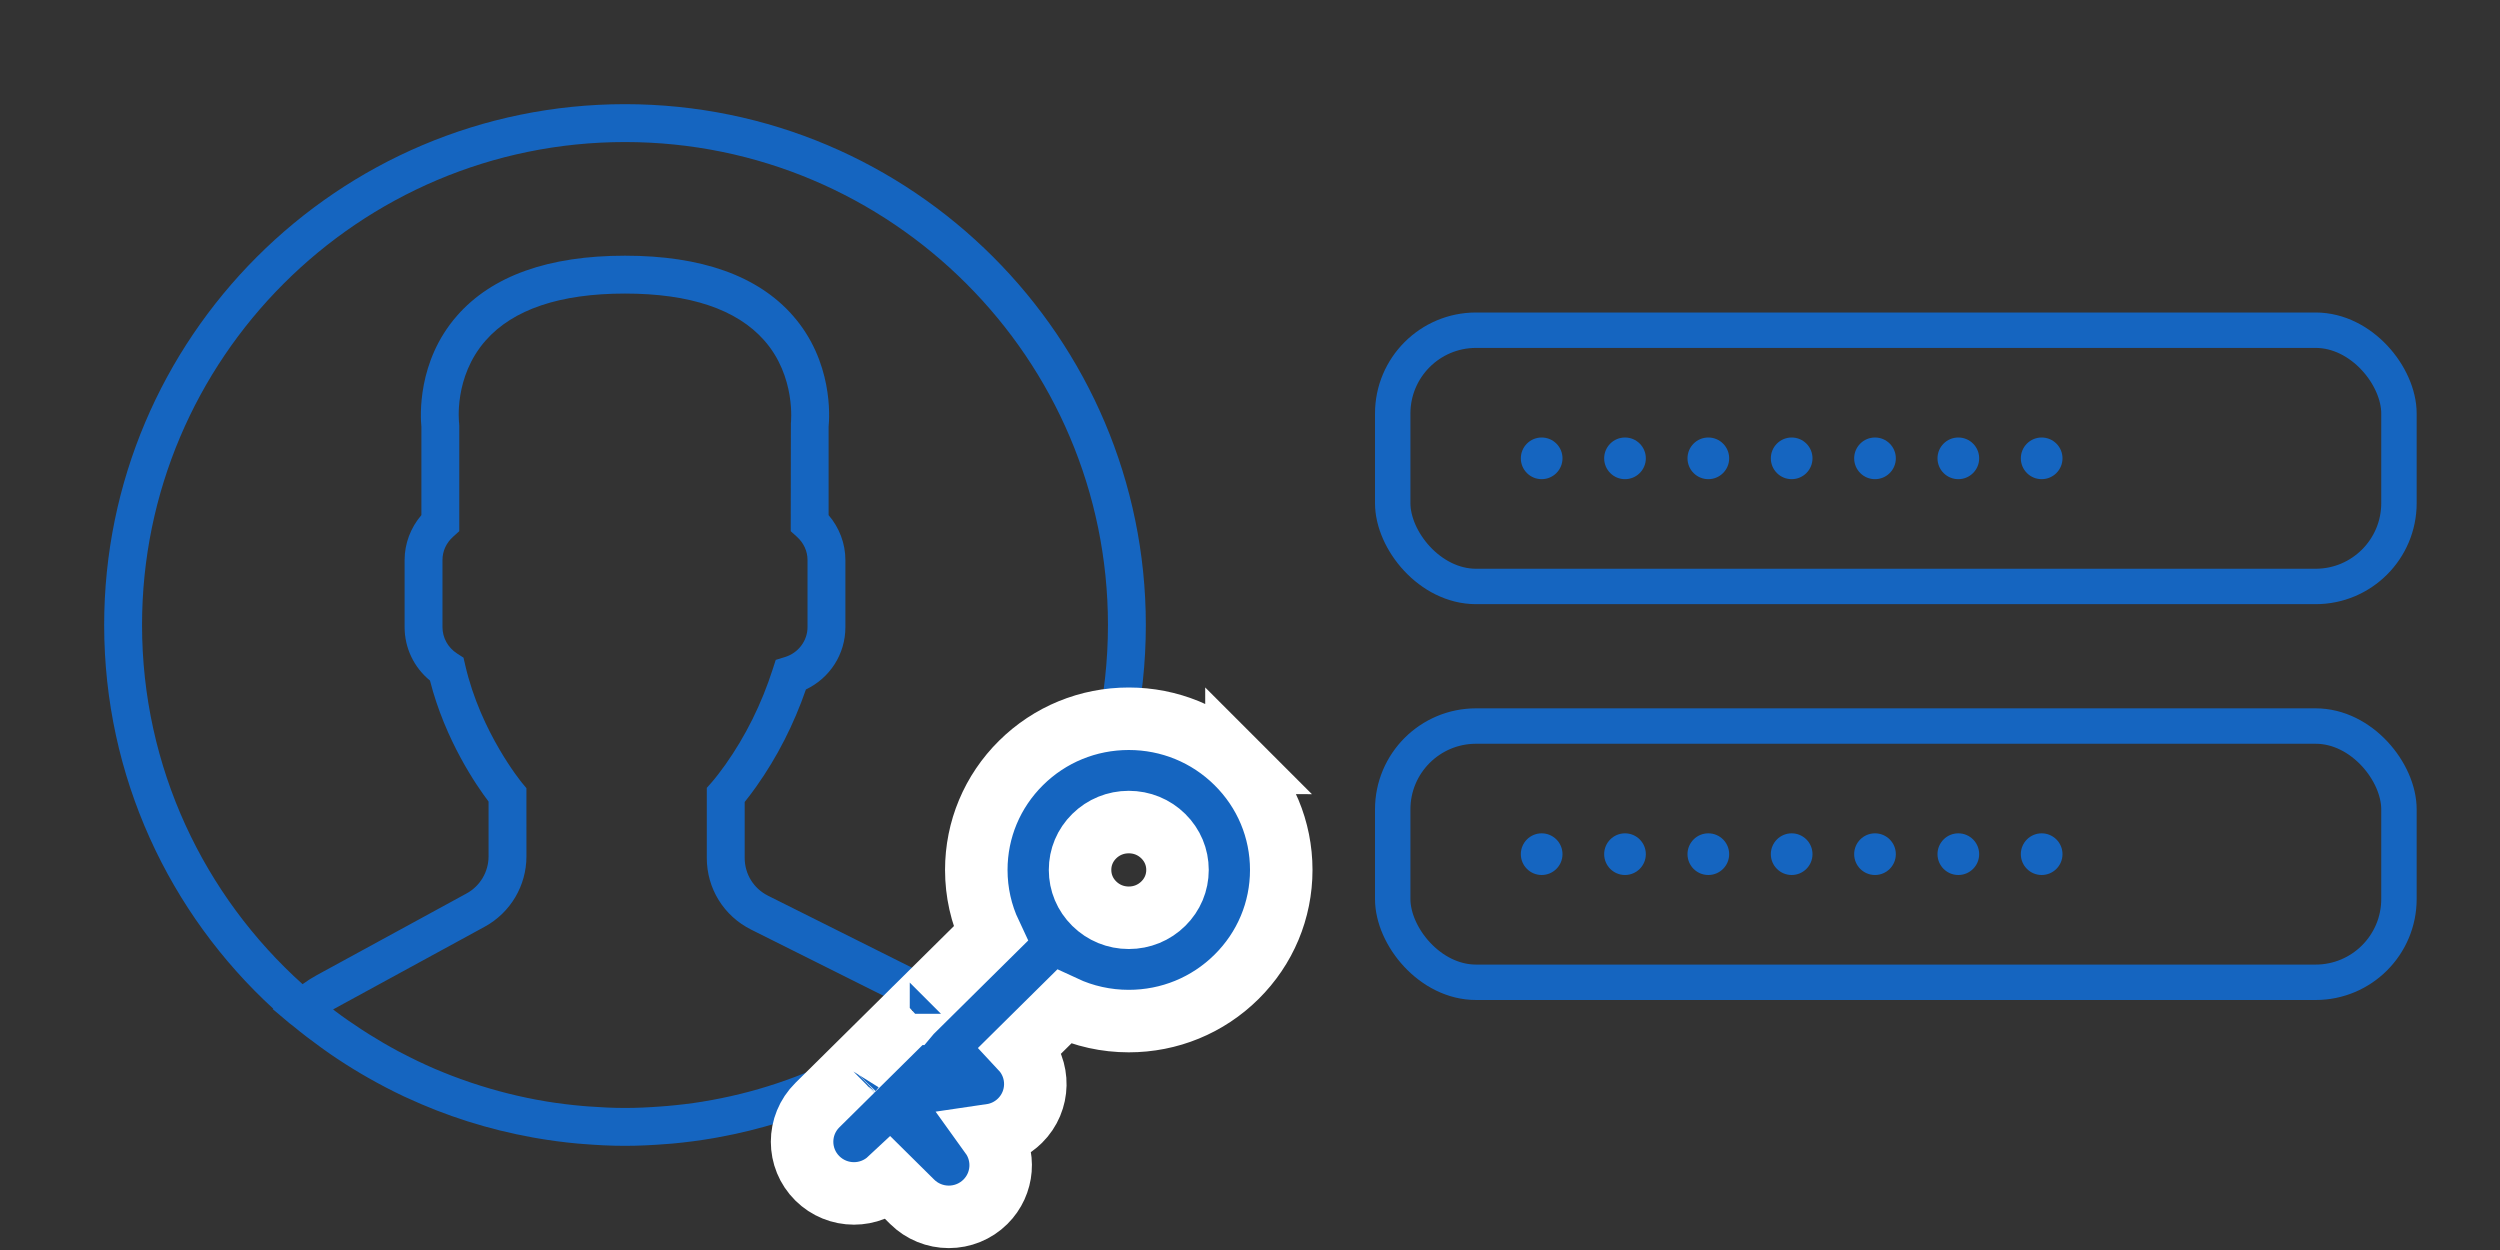 <?xml version="1.0" encoding="UTF-8"?>
<svg width="120px" height="60px" viewBox="0 0 120 60" version="1.1" xmlns="http://www.w3.org/2000/svg" xmlns:xlink="http://www.w3.org/1999/xlink">
    <rect x="0" y="0" width="120" height="60" fill="#333333" stroke="none"/>
    <!-- Generator: Sketch 52.2 (67145) - http://www.bohemiancoding.com/sketch -->
    <title>icon_step2</title>
    <desc>Created with Sketch.</desc>
    <g id="icon_step2" stroke="none" stroke-width="1" fill="none" fill-rule="evenodd">
        <g id="Group-3" transform="translate(66, 34)" fill-rule="nonzero">
            <rect id="Rectangle-9" stroke="#1565C0" stroke-width="1.7" x="0.85" y="0.85" width="48.3" height="12.3" rx="4"></rect>
            <circle id="Oval-5" fill="#1565C0" cx="8" cy="7" r="1"></circle>
            <circle id="Oval-5" fill="#1565C0" cx="12" cy="7" r="1"></circle>
            <circle id="Oval-5" fill="#1565C0" cx="16" cy="7" r="1"></circle>
            <circle id="Oval-5" fill="#1565C0" cx="20" cy="7" r="1"></circle>
            <circle id="Oval-5" fill="#1565C0" cx="24" cy="7" r="1"></circle>
            <circle id="Oval-5" fill="#1565C0" cx="28" cy="7" r="1"></circle>
            <circle id="Oval-5" fill="#1565C0" cx="32" cy="7" r="1"></circle>
        </g>
        <g id="Group-3" transform="translate(66, 15)" fill-rule="nonzero">
            <rect id="Rectangle-9" stroke="#1565C0" stroke-width="1.7" x="0.85" y="0.85" width="48.3" height="12.3" rx="4"></rect>
            <circle id="Oval-5" fill="#1565C0" cx="8" cy="7" r="1"></circle>
            <circle id="Oval-5" fill="#1565C0" cx="12" cy="7" r="1"></circle>
            <circle id="Oval-5" fill="#1565C0" cx="16" cy="7" r="1"></circle>
            <circle id="Oval-5" fill="#1565C0" cx="20" cy="7" r="1"></circle>
            <circle id="Oval-5" fill="#1565C0" cx="24" cy="7" r="1"></circle>
            <circle id="Oval-5" fill="#1565C0" cx="28" cy="7" r="1"></circle>
            <circle id="Oval-5" fill="#1565C0" cx="32" cy="7" r="1"></circle>
        </g>
        <path d="M55,30 C55,16.215 43.785,5 30,5 C16.215,5 5,16.215 5,30 C5,37.281 8.131,43.844 13.115,48.416 L13.091,48.437 L13.902,49.121 C13.955,49.165 14.012,49.202 14.065,49.245 C14.495,49.603 14.942,49.942 15.396,50.27 C15.544,50.376 15.691,50.483 15.841,50.586 C16.326,50.921 16.825,51.238 17.334,51.539 C17.445,51.605 17.556,51.668 17.668,51.732 C18.225,52.049 18.795,52.348 19.377,52.623 C19.42,52.643 19.464,52.661 19.506,52.681 C21.405,53.564 23.433,54.212 25.553,54.595 C25.608,54.605 25.664,54.615 25.72,54.625 C26.378,54.738 27.044,54.829 27.717,54.89 C27.799,54.897 27.881,54.902 27.964,54.909 C28.635,54.965 29.313,55 30,55 C30.681,55 31.353,54.965 32.02,54.911 C32.105,54.904 32.189,54.899 32.274,54.892 C32.942,54.831 33.602,54.743 34.254,54.631 C34.31,54.621 34.367,54.611 34.424,54.6 C36.512,54.225 38.51,53.592 40.385,52.732 C40.454,52.7 40.524,52.67 40.593,52.637 C41.154,52.374 41.702,52.089 42.239,51.786 C42.373,51.711 42.505,51.635 42.638,51.556 C43.127,51.268 43.608,50.967 44.075,50.647 C44.244,50.533 44.408,50.412 44.575,50.292 C44.974,50.005 45.365,49.708 45.746,49.398 C45.831,49.33 45.922,49.271 46.005,49.201 L46.836,48.506 L46.812,48.485 C51.839,43.911 55,37.318 55,30 Z M6.818,30 C6.818,17.217 17.217,6.818 30,6.818 C42.783,6.818 53.182,17.217 53.182,30 C53.182,36.888 50.159,43.081 45.374,47.33 C45.106,47.145 44.837,46.98 44.562,46.842 L36.865,42.994 C36.174,42.648 35.745,41.954 35.745,41.182 L35.745,38.494 C35.923,38.274 36.111,38.025 36.305,37.751 C37.302,36.344 38.101,34.778 38.684,33.094 C39.835,32.546 40.579,31.399 40.579,30.104 L40.579,26.881 C40.579,26.093 40.29,25.328 39.773,24.727 L39.773,20.485 C39.82,20.013 39.987,17.35 38.061,15.154 C36.385,13.241 33.674,12.273 30,12.273 C26.326,12.273 23.615,13.241 21.939,15.153 C20.013,17.349 20.18,20.012 20.227,20.484 L20.227,24.726 C19.711,25.327 19.421,26.092 19.421,26.88 L19.421,30.103 C19.421,31.104 19.87,32.037 20.639,32.667 C21.375,35.552 22.891,37.735 23.451,38.475 L23.451,41.106 C23.451,41.848 23.046,42.53 22.395,42.886 L15.206,46.807 C14.977,46.932 14.75,47.077 14.523,47.24 C9.796,42.993 6.818,36.838 6.818,30 Z M43.599,48.756 C43.281,48.987 42.957,49.211 42.629,49.425 C42.478,49.523 42.328,49.621 42.175,49.716 C41.745,49.982 41.309,50.235 40.864,50.471 C40.765,50.523 40.666,50.572 40.567,50.623 C39.544,51.147 38.485,51.598 37.396,51.965 C37.358,51.977 37.32,51.991 37.281,52.004 C36.711,52.193 36.134,52.361 35.55,52.505 C35.548,52.505 35.546,52.506 35.545,52.506 C34.955,52.652 34.359,52.773 33.759,52.872 C33.743,52.875 33.726,52.878 33.71,52.881 C33.145,52.973 32.576,53.039 32.005,53.089 C31.905,53.098 31.804,53.105 31.702,53.112 C31.137,53.155 30.57,53.182 30,53.182 C29.424,53.182 28.849,53.154 28.277,53.111 C28.178,53.104 28.079,53.097 27.981,53.088 C27.405,53.037 26.831,52.969 26.263,52.876 C26.237,52.872 26.212,52.867 26.186,52.863 C24.985,52.662 23.802,52.366 22.65,51.98 C22.615,51.968 22.578,51.955 22.543,51.944 C21.971,51.749 21.405,51.534 20.85,51.295 C20.846,51.294 20.842,51.292 20.838,51.29 C20.313,51.064 19.797,50.813 19.288,50.548 C19.222,50.514 19.155,50.481 19.089,50.445 C18.625,50.197 18.17,49.929 17.722,49.649 C17.589,49.565 17.457,49.481 17.326,49.395 C16.914,49.125 16.506,48.845 16.11,48.547 C16.069,48.516 16.03,48.484 15.989,48.453 C16.018,48.436 16.047,48.42 16.076,48.404 L23.265,44.483 C24.501,43.808 25.269,42.515 25.269,41.106 L25.268,37.832 L25.059,37.579 C25.039,37.556 23.074,35.165 22.331,31.928 L22.248,31.568 L21.938,31.367 C21.501,31.085 21.239,30.612 21.239,30.102 L21.239,26.879 C21.239,26.456 21.418,26.063 21.745,25.767 L22.045,25.496 L22.045,20.433 L22.037,20.314 C22.035,20.292 21.766,18.105 23.306,16.35 C24.621,14.852 26.874,14.091 30,14.091 C33.115,14.091 35.36,14.845 36.678,16.333 C38.216,18.07 37.965,20.297 37.963,20.315 L37.955,25.498 L38.255,25.769 C38.581,26.064 38.761,26.458 38.761,26.881 L38.761,30.104 C38.761,30.752 38.32,31.34 37.687,31.535 L37.235,31.675 L37.09,32.125 C36.554,33.791 35.79,35.33 34.821,36.699 C34.583,37.035 34.351,37.334 34.152,37.562 L33.926,37.819 L33.926,41.182 C33.926,42.647 34.741,43.965 36.052,44.62 L43.749,48.468 C43.798,48.493 43.846,48.518 43.895,48.544 C43.797,48.617 43.697,48.685 43.599,48.756 Z" id="Shape" fill="#1565C0" fill-rule="nonzero"></path>
        <path d="M59.35,36.619 C60.734,37.988 61.5,39.817 61.5,41.756 C61.5,43.695 60.734,45.524 59.35,46.892 C57.97,48.258 56.13,49.012 54.181,49.012 C53.094,49.012 52.036,48.776 51.071,48.326 L49.03,50.346 C49.94,51.32 49.917,52.846 48.96,53.792 C48.576,54.172 48.087,54.41 47.568,54.486 C48.267,55.457 48.177,56.818 47.297,57.689 C46.825,58.156 46.194,58.409 45.543,58.409 C44.891,58.409 44.26,58.156 43.787,57.689 L42.697,56.61 C42.23,57.047 41.62,57.284 40.99,57.284 C40.339,57.284 39.708,57.031 39.235,56.563 C38.255,55.594 38.255,54.015 39.235,53.045 L40.912,51.387 C40.909,51.39 40.906,51.393 40.904,51.396 C40.913,51.386 40.925,51.373 40.942,51.356 C40.949,51.349 40.955,51.344 40.96,51.339 L43.737,48.592 C43.682,48.648 43.682,48.649 43.668,48.664 C43.668,48.665 43.668,48.664 43.669,48.664 C43.683,48.647 43.684,48.646 43.751,48.578 C43.751,48.578 43.75,48.579 43.749,48.58 L43.754,48.574 C43.757,48.571 43.76,48.568 43.763,48.565 C43.765,48.564 43.766,48.563 43.767,48.562 L47.546,44.823 C47.097,43.871 46.862,42.828 46.862,41.756 C46.862,39.817 47.628,37.988 49.012,36.619 C50.392,35.254 52.232,34.5 54.181,34.5 C56.13,34.5 57.97,35.254 59.35,36.619 Z M43.668,48.664 C43.668,48.664 43.668,48.664 43.668,48.664 C43.668,48.664 43.668,48.665 43.668,48.665 Z M59.35,36.619 C59.35,36.619 59.35,36.62 59.351,36.62 L59.35,36.619 C59.35,36.619 59.35,36.619 59.35,36.619 Z M55.841,43.374 L55.841,43.374 C56.281,42.939 56.52,42.369 56.52,41.756 C56.52,41.143 56.281,40.573 55.841,40.138 C55.397,39.699 54.812,39.459 54.181,39.459 C53.55,39.459 52.965,39.699 52.522,40.137 C52.081,40.573 51.842,41.143 51.843,41.756 C51.843,42.369 52.081,42.938 52.522,43.374 C52.966,43.813 53.55,44.053 54.181,44.053 C54.812,44.053 55.397,43.813 55.841,43.374 Z" id="Shape" stroke="#FFFFFF" stroke-width="3" fill="#1565C0" fill-rule="nonzero"></path>
    </g>
</svg>